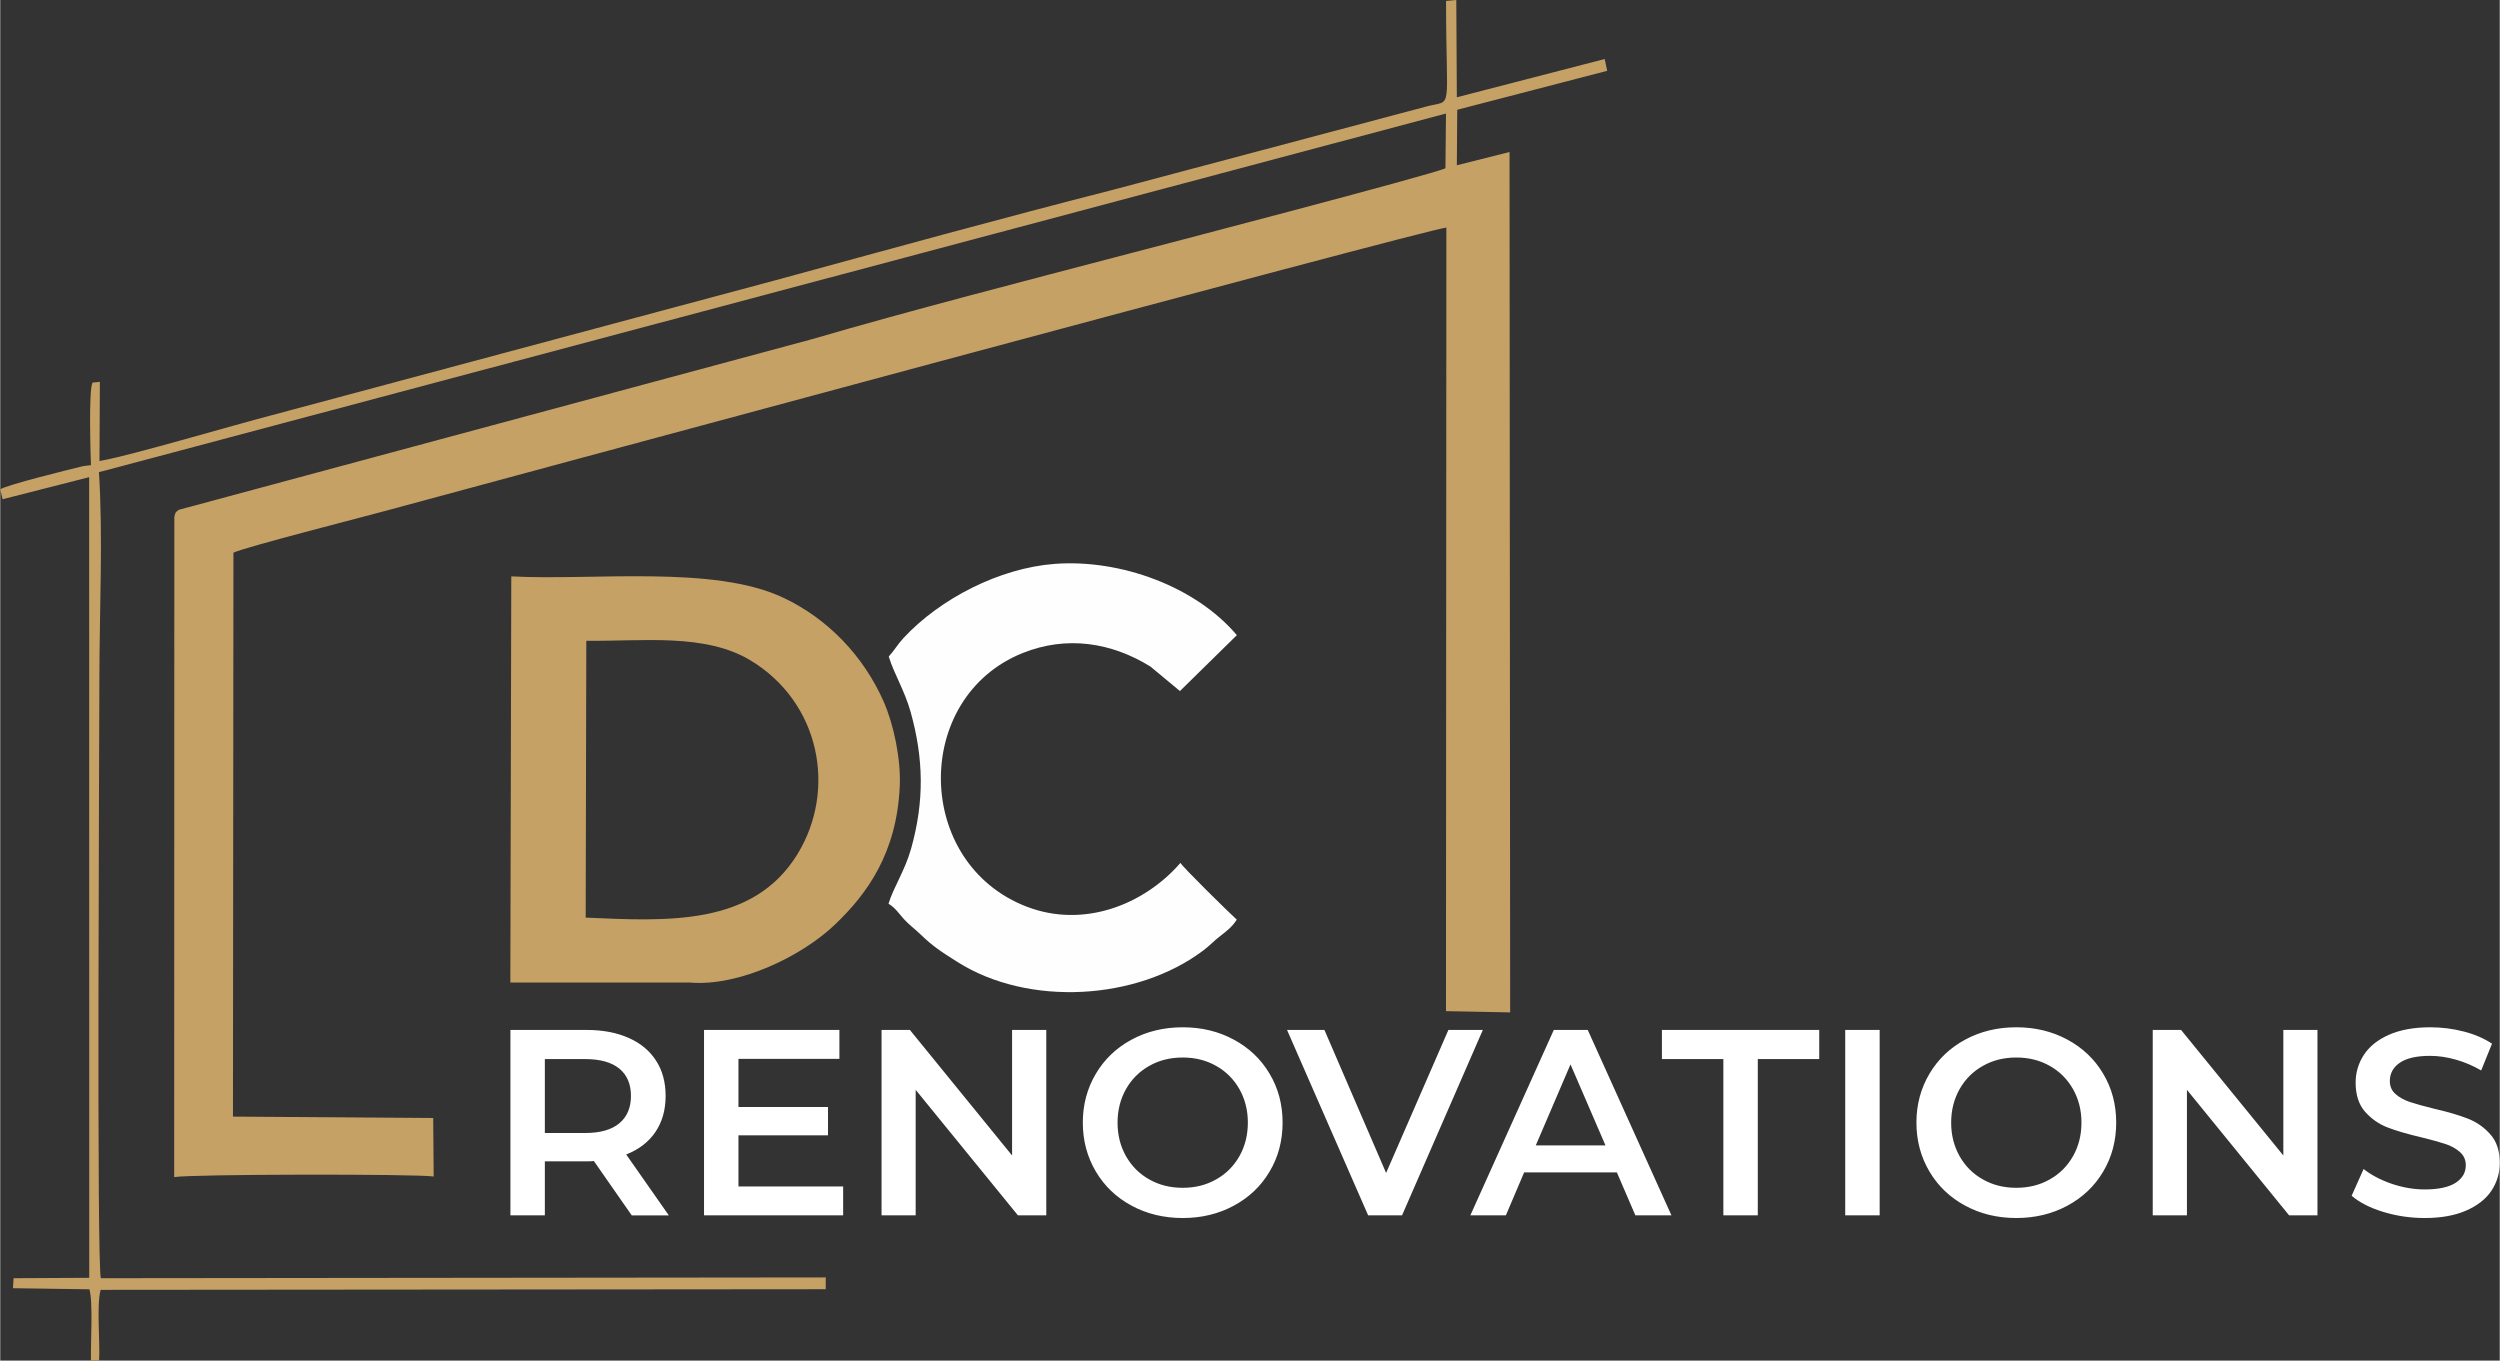 <?xml version="1.0" encoding="UTF-8"?>
<svg xmlns="http://www.w3.org/2000/svg" xmlns:xlink="http://www.w3.org/1999/xlink" xmlns:xodm="http://www.corel.com/coreldraw/odm/2003" xml:space="preserve" width="2001px" height="1089px" version="1.1" style="shape-rendering:geometricPrecision; text-rendering:geometricPrecision; image-rendering:optimizeQuality; fill-rule:evenodd; clip-rule:evenodd" viewBox="0 0 320.17 174.28">
 <rect x="0" y="0" width="320.17" height="174.28" fill="#333333" stroke="none"/>
 <defs>
  <style type="text/css">
   
    .fil1 {fill:#FEFEFE}
    .fil0 {fill:#C6A166}
    .fil2 {fill:white;fill-rule:nonzero}
   
  </style>
 </defs>
 <g id="Layer_x0020_1">
  <path class="fil0" d="M13.34 58.93l-0.63 0.13 0.05 -10.15 -0.94 0.1c-0.52,0.92 -0.24,9.68 -0.2,10.57l-1.02 0.13c-1.59,0.39 -9.79,2.4 -10.6,2.97l0.3 1.27 11.09 -2.83 0.01 102.56 -9.69 0.05 -0.08 1.28 9.79 0.14c0.49,1.64 0.14,7.01 0.2,9.13l1.04 -0.01c0.15,-2.33 -0.35,-7.08 0.2,-9.05l92.88 -0.08 0 -1.51 -92.85 0.1c-0.55,-1.58 -0.21,-66.13 -0.19,-77.14 0.01,-8.23 0.48,-18.08 -0.06,-26.12l0.81 -0.2 171.74 -45.73 -0.07 7.01c-1.36,0.73 -38.23,10.34 -40.69,10.98 -12.41,3.26 -28.32,7.36 -40.42,10.91l-81.13 21.86c-0.48,0.37 -0.39,0.24 -0.58,0.88l-0.02 84.6c2.04,-0.39 30.9,-0.42 33.24,-0.08l-0.06 -7.49 -25.65 -0.18 0.06 -72.24c1.46,-0.7 16.49,-4.54 19.43,-5.34 10.78,-2.91 133.79,-36.2 135.94,-36.3l-0.05 100.37 8.22 0.16 -0.08 -110.21 -6.75 1.7 0.05 -7.11 19.21 -4.99 -0.32 -1.51 -18.94 4.9 -0.07 -12.46 -1.31 0.12c0,14.69 0.98,12.58 -2.51,13.52l-40.3 10.71c-14.35,3.66 -28.73,7.63 -43.02,11.53l-64.64 17.32c-5.11,1.33 -17.5,4.99 -21.39,5.73z"></path>
  <g id="_2143130208400">
   <path class="fil0" d="M75.07 82.08c7.29,0.08 15.25,-1 21.08,2.54 8.86,5.38 11.02,16.52 5.98,24.77 -5.68,9.3 -16.79,8.6 -27.14,8.15l0.08 -35.46zm13.27 43.78c6.34,0.53 14.36,-3.4 18.56,-7.41 4.12,-3.92 7.95,-9.18 8.32,-17.74 0.16,-3.52 -0.79,-7.97 -2.07,-10.86 -2.57,-5.81 -7.14,-10.62 -12.92,-13.32 -8.89,-4.17 -24.38,-2.14 -34.77,-2.7l-0.12 52.03 23 0z"></path>
   <path class="fil1" d="M113.81 84.1c0.7,2.26 2.02,4.32 2.8,7.08 1.68,6.02 1.77,11.44 0.07,17.51 -0.8,2.85 -2.25,4.94 -2.9,7.07 0.94,0.58 1.32,1.26 1.98,1.98 0.76,0.82 1.32,1.18 2.1,1.93 1.65,1.59 2.63,2.21 4.75,3.55 9.06,5.74 22.96,4.96 31.49,-1.47 0.9,-0.68 1.35,-1.22 2.17,-1.85 0.87,-0.67 1.57,-1.22 2.12,-2.1 -0.94,-0.85 -6.97,-6.76 -7.21,-7.27 -4.74,5.44 -12.45,8.37 -19.64,5.63 -14.51,-5.52 -14.77,-26.83 -0.55,-32.52 5.61,-2.24 11.33,-1.36 16.34,1.74l3.78 3.14 7.29 -7.16c-5.26,-6.22 -14.87,-9.76 -23.32,-9.13 -7.08,0.53 -14.7,4.46 -19.38,9.5 -0.8,0.87 -1.15,1.56 -1.89,2.37z"></path>
  </g>
  <path class="fil2" d="M80.89 155.68l-4.85 -6.96c-0.21,0.03 -0.51,0.04 -0.92,0.04l-5.36 0 0 6.92 -4.41 0 0 -23.75 9.77 0c2.06,0 3.85,0.34 5.38,1.02 1.53,0.68 2.7,1.65 3.51,2.92 0.82,1.26 1.22,2.77 1.22,4.51 0,1.78 -0.43,3.32 -1.3,4.61 -0.87,1.29 -2.12,2.25 -3.75,2.89l5.46 7.8 -4.75 0zm-0.1 -15.3c0,-1.52 -0.5,-2.68 -1.49,-3.5 -1,-0.81 -2.46,-1.22 -4.38,-1.22l-5.16 0 0 9.47 5.16 0c1.92,0 3.38,-0.41 4.38,-1.24 0.99,-0.83 1.49,-2 1.49,-3.51zm27.18 11.6l0 3.7 -17.82 0 0 -23.75 17.34 0 0 3.7 -12.93 0 0 6.17 11.47 0 0 3.63 -11.47 0 0 6.55 13.41 0zm26.02 -20.05l0 23.75 -3.63 0 -13.1 -16.08 0 16.08 -4.37 0 0 -23.75 3.63 0 13.09 16.08 0 -16.08 4.38 0zm17.48 24.09c-2.42,0 -4.61,-0.53 -6.55,-1.58 -1.95,-1.05 -3.48,-2.51 -4.58,-4.37 -1.11,-1.87 -1.67,-3.96 -1.67,-6.27 0,-2.3 0.56,-4.39 1.67,-6.26 1.1,-1.86 2.63,-3.32 4.58,-4.37 1.94,-1.05 4.13,-1.58 6.55,-1.58 2.42,0 4.6,0.53 6.54,1.58 1.95,1.05 3.48,2.5 4.58,4.36 1.11,1.85 1.67,3.94 1.67,6.27 0,2.33 -0.56,4.43 -1.67,6.28 -1.1,1.86 -2.63,3.31 -4.58,4.36 -1.94,1.05 -4.12,1.58 -6.54,1.58zm0 -3.87c1.58,0 3,-0.35 4.27,-1.07 1.27,-0.71 2.26,-1.7 2.99,-2.98 0.72,-1.28 1.08,-2.71 1.08,-4.3 0,-1.58 -0.36,-3.01 -1.08,-4.29 -0.73,-1.28 -1.72,-2.27 -2.99,-2.98 -1.27,-0.72 -2.69,-1.07 -4.27,-1.07 -1.59,0 -3.01,0.35 -4.28,1.07 -1.27,0.71 -2.26,1.7 -2.99,2.98 -0.72,1.28 -1.08,2.71 -1.08,4.29 0,1.59 0.36,3.02 1.08,4.3 0.73,1.28 1.72,2.27 2.99,2.98 1.27,0.72 2.69,1.07 4.28,1.07zm38.44 -20.22l-10.35 23.75 -4.34 0 -10.39 -23.75 4.79 0 7.9 18.32 7.98 -18.32 4.41 0zm17.17 18.25l-11.88 0 -2.34 5.5 -4.55 0 10.69 -23.75 4.35 0 10.72 23.75 -4.62 0 -2.37 -5.5zm-1.46 -3.46l-4.48 -10.38 -4.45 10.38 8.93 0zm15.1 -11.06l-7.87 0 0 -3.73 20.15 0 0 3.73 -7.87 0 0 20.02 -4.41 0 0 -20.02zm15.61 -3.73l4.41 0 0 23.75 -4.41 0 0 -23.75zm21.91 24.09c-2.42,0 -4.6,-0.53 -6.54,-1.58 -1.95,-1.05 -3.48,-2.51 -4.58,-4.37 -1.11,-1.87 -1.67,-3.96 -1.67,-6.27 0,-2.3 0.56,-4.39 1.67,-6.26 1.1,-1.86 2.63,-3.32 4.58,-4.37 1.94,-1.05 4.12,-1.58 6.54,-1.58 2.42,0 4.61,0.53 6.55,1.58 1.95,1.05 3.48,2.5 4.58,4.36 1.11,1.85 1.67,3.94 1.67,6.27 0,2.33 -0.56,4.43 -1.67,6.28 -1.1,1.86 -2.63,3.31 -4.58,4.36 -1.94,1.05 -4.13,1.58 -6.55,1.58zm0 -3.87c1.59,0 3.01,-0.35 4.28,-1.07 1.27,-0.71 2.26,-1.7 2.99,-2.98 0.72,-1.28 1.08,-2.71 1.08,-4.3 0,-1.58 -0.36,-3.01 -1.08,-4.29 -0.73,-1.28 -1.72,-2.27 -2.99,-2.98 -1.27,-0.72 -2.69,-1.07 -4.28,-1.07 -1.58,0 -3,0.35 -4.27,1.07 -1.27,0.71 -2.26,1.7 -2.99,2.98 -0.72,1.28 -1.08,2.71 -1.08,4.29 0,1.59 0.36,3.02 1.08,4.3 0.73,1.28 1.72,2.27 2.99,2.98 1.27,0.72 2.69,1.07 4.27,1.07zm38.58 -20.22l0 23.75 -3.63 0 -13.09 -16.08 0 16.08 -4.38 0 0 -23.75 3.63 0 13.1 16.08 0 -16.08 4.37 0zm13.74 24.09c-1.83,0 -3.6,-0.26 -5.31,-0.78 -1.7,-0.52 -3.05,-1.21 -4.05,-2.07l1.53 -3.43c0.97,0.77 2.16,1.4 3.58,1.89 1.41,0.48 2.83,0.73 4.25,0.73 1.77,0 3.09,-0.29 3.96,-0.85 0.87,-0.57 1.3,-1.31 1.3,-2.24 0,-0.68 -0.24,-1.24 -0.73,-1.68 -0.48,-0.44 -1.1,-0.79 -1.84,-1.04 -0.75,-0.25 -1.77,-0.53 -3.06,-0.85 -1.81,-0.42 -3.27,-0.85 -4.39,-1.28 -1.12,-0.43 -2.08,-1.11 -2.89,-2.02 -0.8,-0.92 -1.2,-2.16 -1.2,-3.72 0,-1.31 0.36,-2.5 1.07,-3.58 0.71,-1.07 1.78,-1.93 3.22,-2.56 1.44,-0.63 3.2,-0.95 5.28,-0.95 1.45,0 2.87,0.18 4.27,0.54 1.41,0.36 2.62,0.89 3.63,1.56l-1.39 3.43c-1.04,-0.61 -2.12,-1.07 -3.26,-1.39 -1.13,-0.32 -2.22,-0.48 -3.29,-0.48 -1.74,0 -3.03,0.3 -3.88,0.89 -0.85,0.58 -1.27,1.37 -1.27,2.34 0,0.68 0.24,1.23 0.73,1.66 0.48,0.43 1.1,0.77 1.84,1.02 0.75,0.25 1.77,0.53 3.06,0.85 1.76,0.4 3.21,0.83 4.34,1.27 1.13,0.44 2.1,1.11 2.9,2.02 0.81,0.9 1.21,2.12 1.21,3.66 0,1.31 -0.36,2.5 -1.07,3.57 -0.71,1.06 -1.79,1.91 -3.24,2.54 -1.45,0.63 -3.21,0.95 -5.3,0.95z"></path>
 </g>
</svg>
